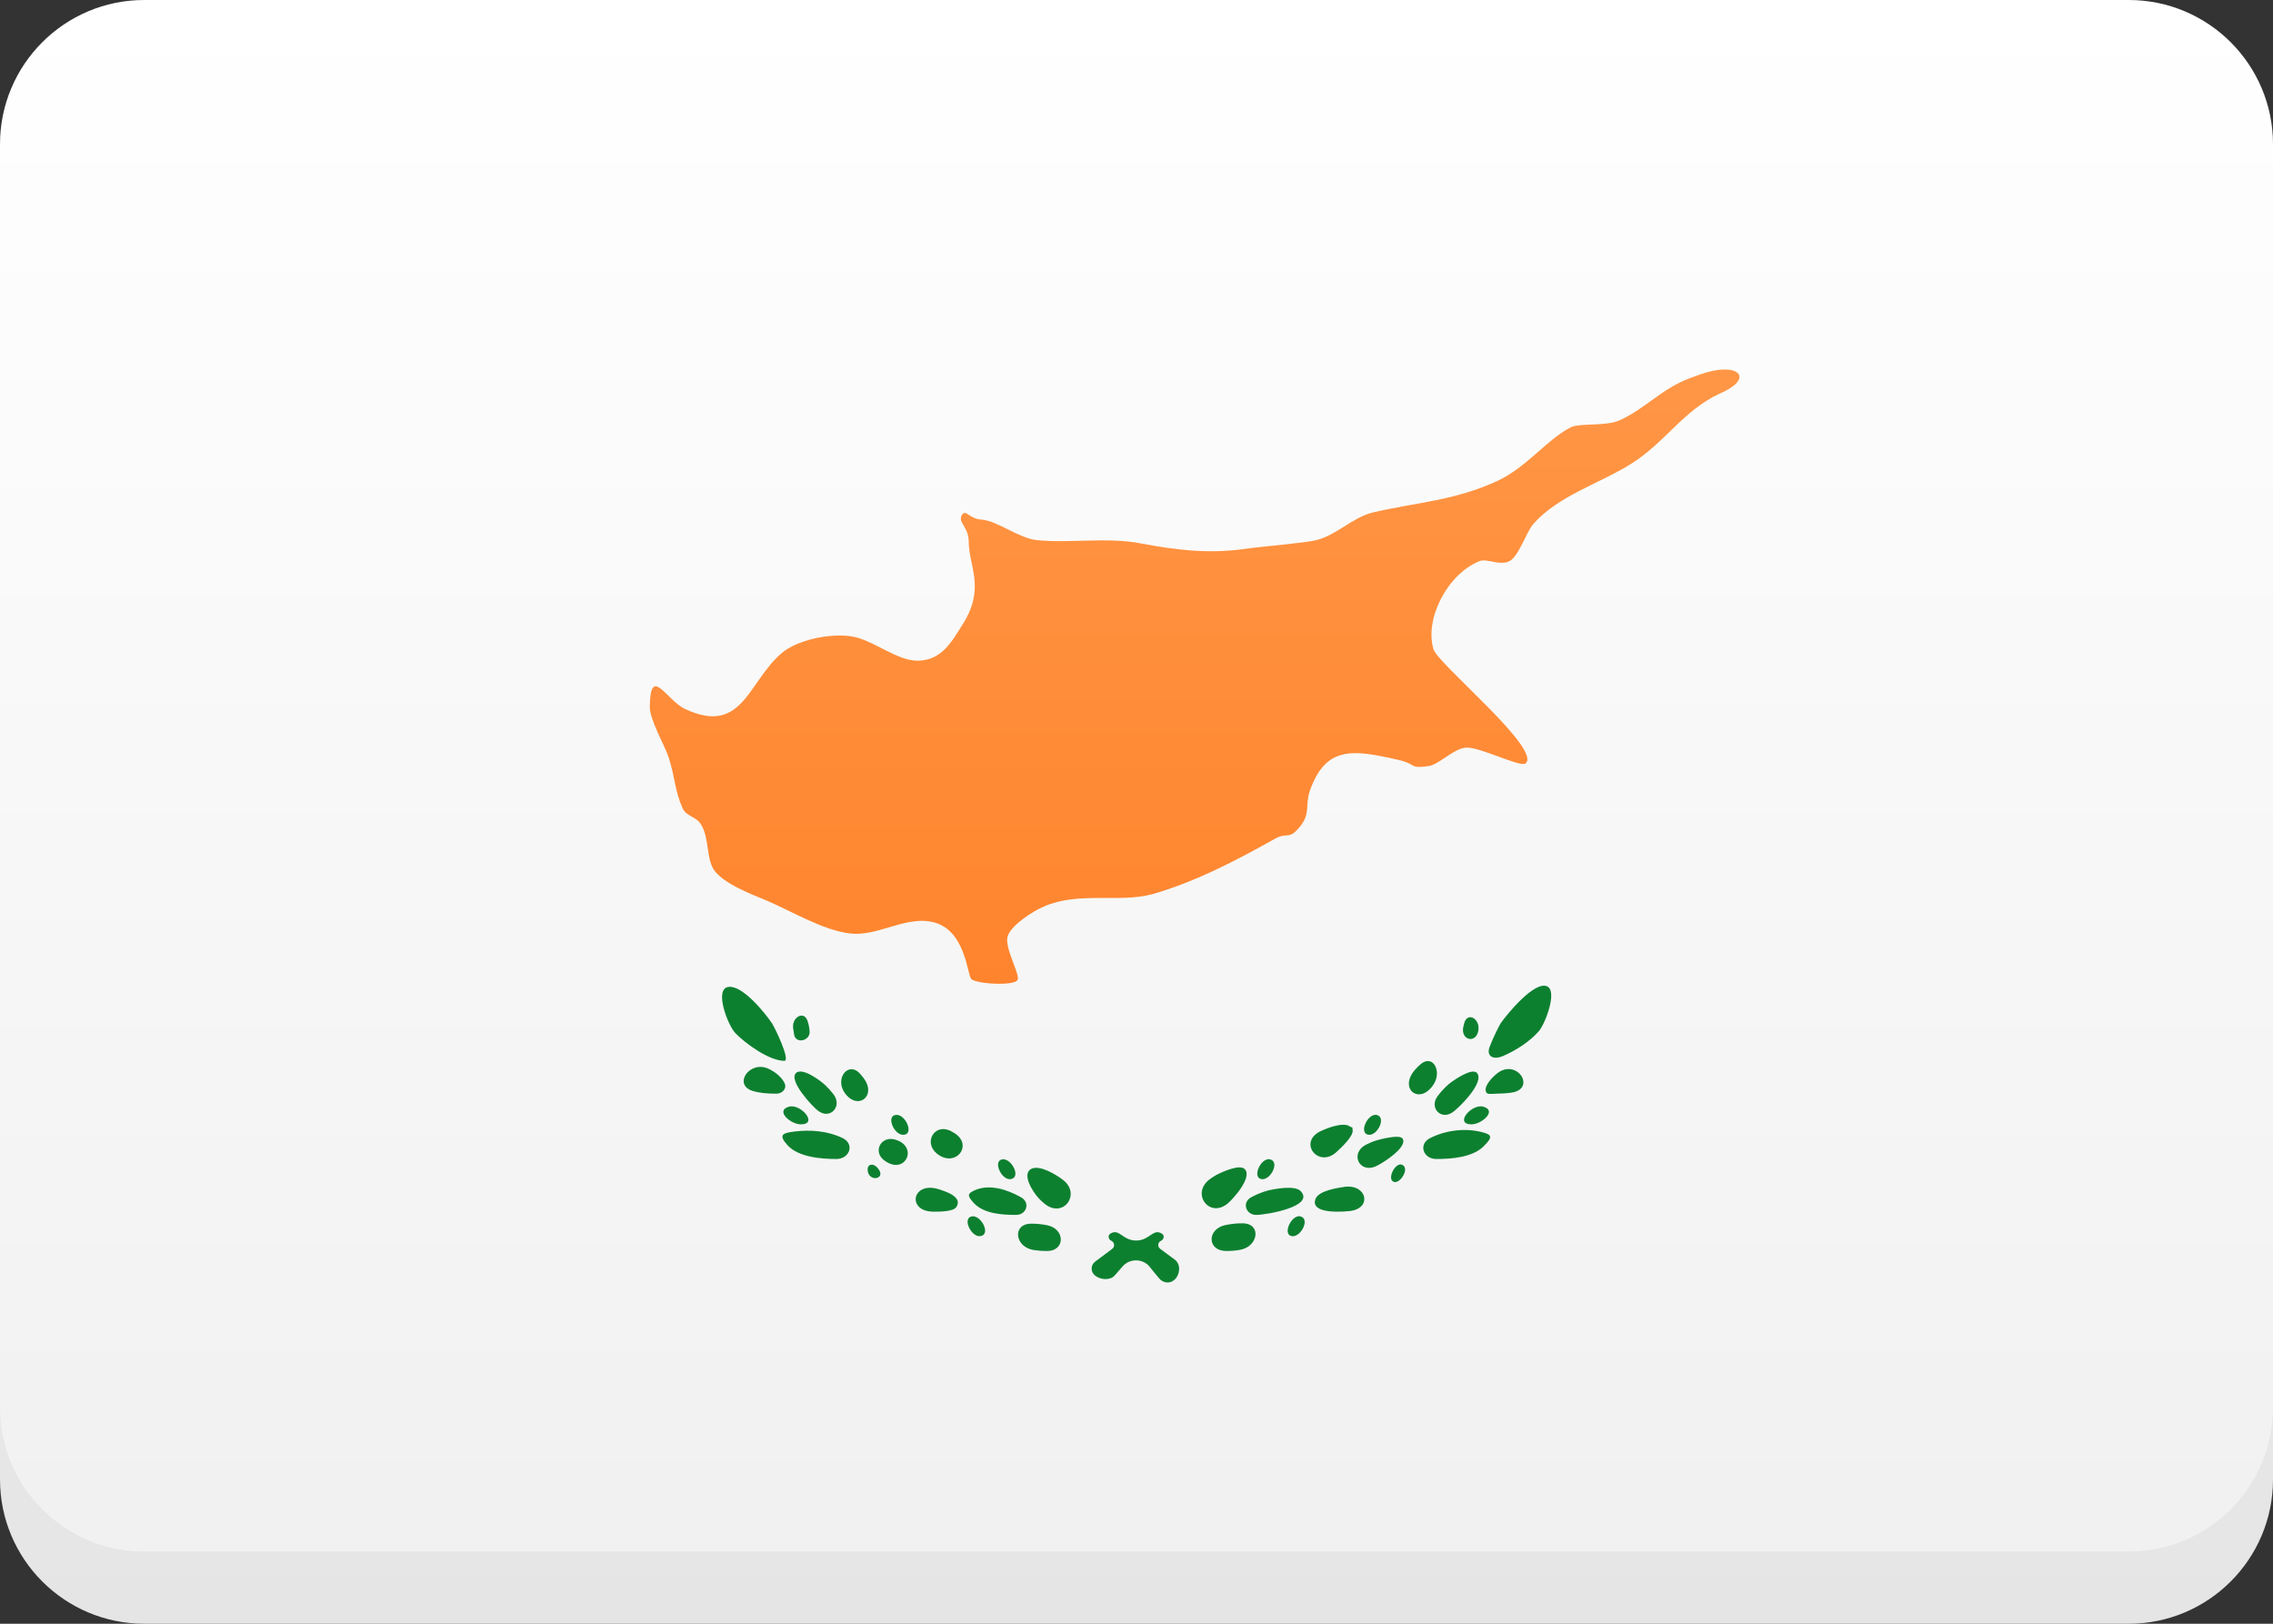 <svg width="63" height="45" viewBox="0 0 63 45" fill="none" xmlns="http://www.w3.org/2000/svg">
<rect x="0" y="0" width="63" height="45" fill="#333333" stroke="none"/>
<path d="M59 0H4C1.791 0 0 1.791 0 4V41C0 43.209 1.791 45 4 45H59C61.209 45 63 43.209 63 41V4C63 1.791 61.209 0 59 0Z" fill="url(#paint0_linear)"/>
<path d="M21.74 29.4C21.32 29.4 20.66 28.92 20.38 28.63C20.17 28.41 19.78 27.39 20.2 27.35C20.59 27.31 21.21 28.08 21.39 28.35C21.47 28.46 21.92 29.4 21.74 29.4ZM41.65 29.27C41.392 29.379 41.189 29.277 41.287 29.015C41.391 28.739 41.56 28.407 41.6 28.35C41.76 28.12 42.54 27.16 42.89 27.34C43.17 27.49 42.82 28.39 42.65 28.58C42.416 28.851 42.026 29.111 41.65 29.27ZM22.44 28.577C22.464 28.85 22.052 28.941 22.01 28.67C21.999 28.611 21.99 28.55 21.983 28.488C21.949 28.193 22.276 28.003 22.378 28.282C22.412 28.374 22.431 28.474 22.44 28.577ZM40.975 28.562C40.911 28.929 40.487 28.834 40.556 28.468C40.564 28.427 40.574 28.386 40.586 28.347C40.681 28.032 41.031 28.238 40.975 28.562ZM21.52 30.31C21.272 30.31 21.053 30.292 20.866 30.235C20.301 30.064 20.782 29.366 21.312 29.625C21.498 29.717 21.654 29.841 21.743 30.012C21.821 30.161 21.688 30.31 21.52 30.31ZM41.47 30.31C41.32 30.31 41.21 30.35 41.18 30.24C41.14 30.08 41.37 29.85 41.48 29.76C42.035 29.3 42.603 30.177 41.89 30.281C41.76 30.3 41.62 30.308 41.47 30.31ZM22.19 31.16C21.92 31.16 21.47 30.78 21.87 30.67C22.19 30.58 22.7 31.16 22.19 31.16ZM40.79 31.16C40.29 31.16 40.79 30.58 41.11 30.67C41.51 30.78 41.06 31.16 40.79 31.16ZM39.737 30.049C39.356 30.642 38.755 30.184 39.217 29.651C39.269 29.59 39.323 29.536 39.38 29.489C39.713 29.211 39.971 29.683 39.737 30.049ZM23.948 29.895C24.298 30.378 23.777 30.779 23.422 30.301C23.118 29.892 23.519 29.383 23.85 29.771C23.876 29.801 23.903 29.834 23.93 29.87C23.936 29.878 23.942 29.887 23.948 29.895ZM40.27 30.82C39.936 31.059 39.6 30.695 39.852 30.369C39.944 30.25 40.047 30.138 40.16 30.04C40.26 29.96 40.8 29.57 40.94 29.74C41.15 30 40.45 30.69 40.27 30.82ZM23.096 30.32C23.363 30.656 23.008 31.046 22.67 30.78C22.52 30.67 21.85 29.95 22.06 29.74C22.24 29.56 22.78 29.98 22.88 30.08C22.957 30.155 23.029 30.236 23.096 30.32ZM25.03 31.45C24.78 31.45 24.56 30.94 24.82 30.9C25.09 30.85 25.36 31.45 25.03 31.45ZM37.96 31.45C37.63 31.45 37.9 30.84 38.16 30.9C38.42 30.96 38.2 31.44 37.96 31.45ZM23.18 32.12C22.76 32.12 22.12 32.07 21.82 31.73C21.56 31.44 21.71 31.4 22.01 31.36C22.465 31.302 22.949 31.343 23.356 31.541C23.692 31.703 23.554 32.12 23.18 32.12ZM39.81 32.12C39.443 32.12 39.307 31.71 39.634 31.543C40.066 31.323 40.594 31.259 41.05 31.37C41.33 31.44 41.4 31.49 41.14 31.75C40.83 32.08 40.22 32.12 39.81 32.12ZM37.05 31.92C36.554 32.388 35.976 31.676 36.58 31.36C36.74 31.28 37.21 31.09 37.4 31.21C37.56 31.31 37.46 31.16 37.49 31.31C37.53 31.48 37.16 31.82 37.05 31.92ZM26.443 31.396C26.997 31.733 26.481 32.378 25.974 31.976C25.581 31.664 25.905 31.116 26.352 31.345C26.383 31.361 26.413 31.378 26.443 31.396ZM38.16 32.31C37.679 32.55 37.392 31.956 37.873 31.718C37.947 31.681 38.023 31.648 38.1 31.62C38.19 31.59 38.8 31.42 38.88 31.56C39.01 31.8 38.33 32.23 38.16 32.31ZM24.817 31.584C25.464 31.779 25.095 32.564 24.539 32.18C24.53 32.174 24.521 32.167 24.512 32.161C24.177 31.918 24.42 31.464 24.817 31.584ZM27.99 32.68C27.74 32.68 27.52 32.17 27.78 32.13C28.04 32.09 28.33 32.66 27.99 32.68ZM35 32.68C34.67 32.68 34.94 32.07 35.2 32.13C35.47 32.19 35.24 32.67 35 32.68ZM24.378 32.446C24.499 32.669 24.134 32.742 24.062 32.498C24.032 32.396 24.046 32.298 24.14 32.28C24.229 32.262 24.323 32.345 24.378 32.446ZM38.68 32.76C38.39 32.76 38.67 32.16 38.88 32.29C39.05 32.39 38.85 32.74 38.68 32.76ZM25.9 33.58C25.89 33.58 25.879 33.58 25.869 33.58C25.128 33.572 25.278 32.748 25.99 32.95C26.19 33.01 26.71 33.17 26.5 33.46C26.41 33.58 26.03 33.58 25.9 33.58ZM37.05 33.58C36.85 33.58 36.34 33.55 36.46 33.23C36.55 32.99 37.09 32.92 37.28 32.89C37.896 32.823 38.03 33.49 37.415 33.562C37.292 33.576 37.17 33.582 37.05 33.58ZM28.16 33.67C27.78 33.67 27.27 33.64 26.99 33.34C26.8 33.13 26.81 33.08 27.03 32.98C27.424 32.815 27.902 32.956 28.304 33.184C28.561 33.33 28.455 33.67 28.16 33.67ZM34.82 33.67C34.527 33.67 34.418 33.324 34.675 33.184C34.816 33.106 34.965 33.044 35.12 33C35.31 32.95 35.89 32.84 36.05 33.01C36.46 33.44 35.08 33.67 34.82 33.67ZM29.45 32.69C29.98 33.078 29.479 33.776 28.964 33.369C28.902 33.321 28.844 33.268 28.79 33.21C28.61 33.01 28.31 32.53 28.59 32.39C28.83 32.28 29.28 32.56 29.45 32.69ZM34.02 33.36C33.506 33.771 33.002 33.062 33.536 32.677C33.589 32.638 33.644 32.603 33.7 32.57C33.83 32.5 34.35 32.25 34.5 32.4C34.72 32.62 34.19 33.22 34.02 33.36ZM27.15 34.26C26.9 34.26 26.67 33.75 26.94 33.71C27.2 33.67 27.49 34.24 27.15 34.26ZM35.84 34.26C35.51 34.26 35.79 33.65 36.04 33.71C36.31 33.77 36.08 34.25 35.84 34.26ZM29 34.67C28.881 34.67 28.763 34.66 28.647 34.642C28.129 34.562 28.048 33.923 28.572 33.913C28.713 33.91 28.861 33.925 29.009 33.953C29.535 34.049 29.535 34.684 29 34.67ZM33.99 34.67C33.449 34.67 33.447 34.05 33.978 33.948C34.139 33.917 34.299 33.899 34.451 33.903C34.973 33.915 34.878 34.555 34.362 34.639C34.24 34.66 34.115 34.67 33.99 34.67ZM32.571 35.45C32.441 35.584 32.248 35.57 32.127 35.428C32.046 35.333 31.956 35.222 31.868 35.111C31.679 34.875 31.313 34.868 31.115 35.097C31.041 35.182 30.965 35.269 30.895 35.349C30.769 35.492 30.499 35.47 30.351 35.35C30.223 35.246 30.226 35.058 30.358 34.961C30.514 34.846 30.67 34.73 30.826 34.612C30.907 34.551 30.894 34.429 30.802 34.387C30.72 34.349 30.698 34.239 30.774 34.19C31.021 34.031 31.111 34.38 31.49 34.38C31.87 34.38 31.959 34.029 32.208 34.192C32.283 34.24 32.261 34.349 32.18 34.386C32.088 34.428 32.077 34.551 32.158 34.611C32.292 34.709 32.427 34.809 32.561 34.909C32.727 35.032 32.714 35.301 32.571 35.45Z" fill="#0D8030"/>
<path d="M47.66 10.91C48.674 10.475 48.17 10.004 47.131 10.374C47.035 10.408 46.939 10.443 46.84 10.48C46.06 10.77 45.62 11.31 44.91 11.64C44.5 11.83 43.78 11.71 43.52 11.85C42.87 12.19 42.32 12.94 41.52 13.32C40.32 13.88 39.26 13.92 38.06 14.2C37.48 14.34 37.05 14.83 36.48 14.97C36.17 15.05 34.99 15.14 34.44 15.22C33.47 15.35 32.57 15.24 31.62 15.06C30.69 14.88 29.66 15.06 28.75 14.97C28.23 14.92 27.65 14.43 27.2 14.4C26.87 14.38 26.77 14.11 26.67 14.26C26.52 14.47 26.85 14.59 26.85 15.01C26.85 15.69 27.32 16.29 26.69 17.29C26.39 17.76 26.12 18.29 25.46 18.31C24.85 18.33 24.19 17.71 23.56 17.63C22.92 17.55 22.08 17.76 21.69 18.08C20.73 18.87 20.6 20.4 18.99 19.65C18.47 19.41 18.03 18.41 18.01 19.57C18 19.95 18.43 20.66 18.54 21.01C18.714 21.564 18.703 21.913 18.92 22.402C19.02 22.627 19.311 22.636 19.43 22.85C19.65 23.19 19.58 23.76 19.77 24.08C20.02 24.48 20.82 24.78 21.23 24.95C21.92 25.24 22.8 25.78 23.56 25.87C24.3 25.96 25.05 25.41 25.79 25.54C26.76 25.71 26.8 26.99 26.92 27.13C27.04 27.27 28.17 27.34 28.21 27.14C28.25 26.95 27.83 26.25 27.93 25.94C28.04 25.63 28.63 25.25 28.94 25.12C29.9 24.7 31.04 25.03 31.94 24.78C33.14 24.44 34.29 23.83 35.31 23.26C35.71 23.03 35.7 23.31 36.03 22.91C36.33 22.54 36.17 22.32 36.3 21.93C36.74 20.66 37.5 20.77 38.76 21.06C39.28 21.18 39.05 21.31 39.6 21.23C39.88 21.19 40.27 20.76 40.62 20.72C40.98 20.68 42.13 21.27 42.28 21.16C42.76 20.78 39.85 18.4 39.73 17.99C39.48 17.13 40.13 15.9 41.01 15.55C41.21 15.47 41.58 15.69 41.84 15.55C42.1 15.41 42.3 14.75 42.5 14.52C43.2 13.73 44.34 13.4 45.2 12.86C46.16 12.26 46.65 11.38 47.66 10.91Z" fill="url(#paint1_linear)"/>
<path opacity="0.1" d="M63 4V6C63 3.79 61.21 2 59 2H4C1.79 2 0 3.79 0 6V4C0 1.79 1.79 0 4 0H59C61.21 0 63 1.79 63 4Z" fill="white"/>
<path opacity="0.05" d="M63 39V41C63 43.21 61.21 45 59 45H4C1.79 45 0 43.21 0 41V39C0 41.21 1.79 43 4 43H59C61.21 43 63 41.21 63 39Z" fill="black"/>
<defs>
<linearGradient id="paint0_linear" x1="31.5" y1="45" x2="31.5" y2="0" gradientUnits="userSpaceOnUse">
<stop stop-color="#F0F0F0"/>
<stop offset="1" stop-color="white"/>
</linearGradient>
<linearGradient id="paint1_linear" x1="33.5" y1="27.266" x2="33.5" y2="9.734" gradientUnits="userSpaceOnUse">
<stop stop-color="#FF842D"/>
<stop offset="1" stop-color="#FF9747"/>
</linearGradient>
</defs>
</svg>